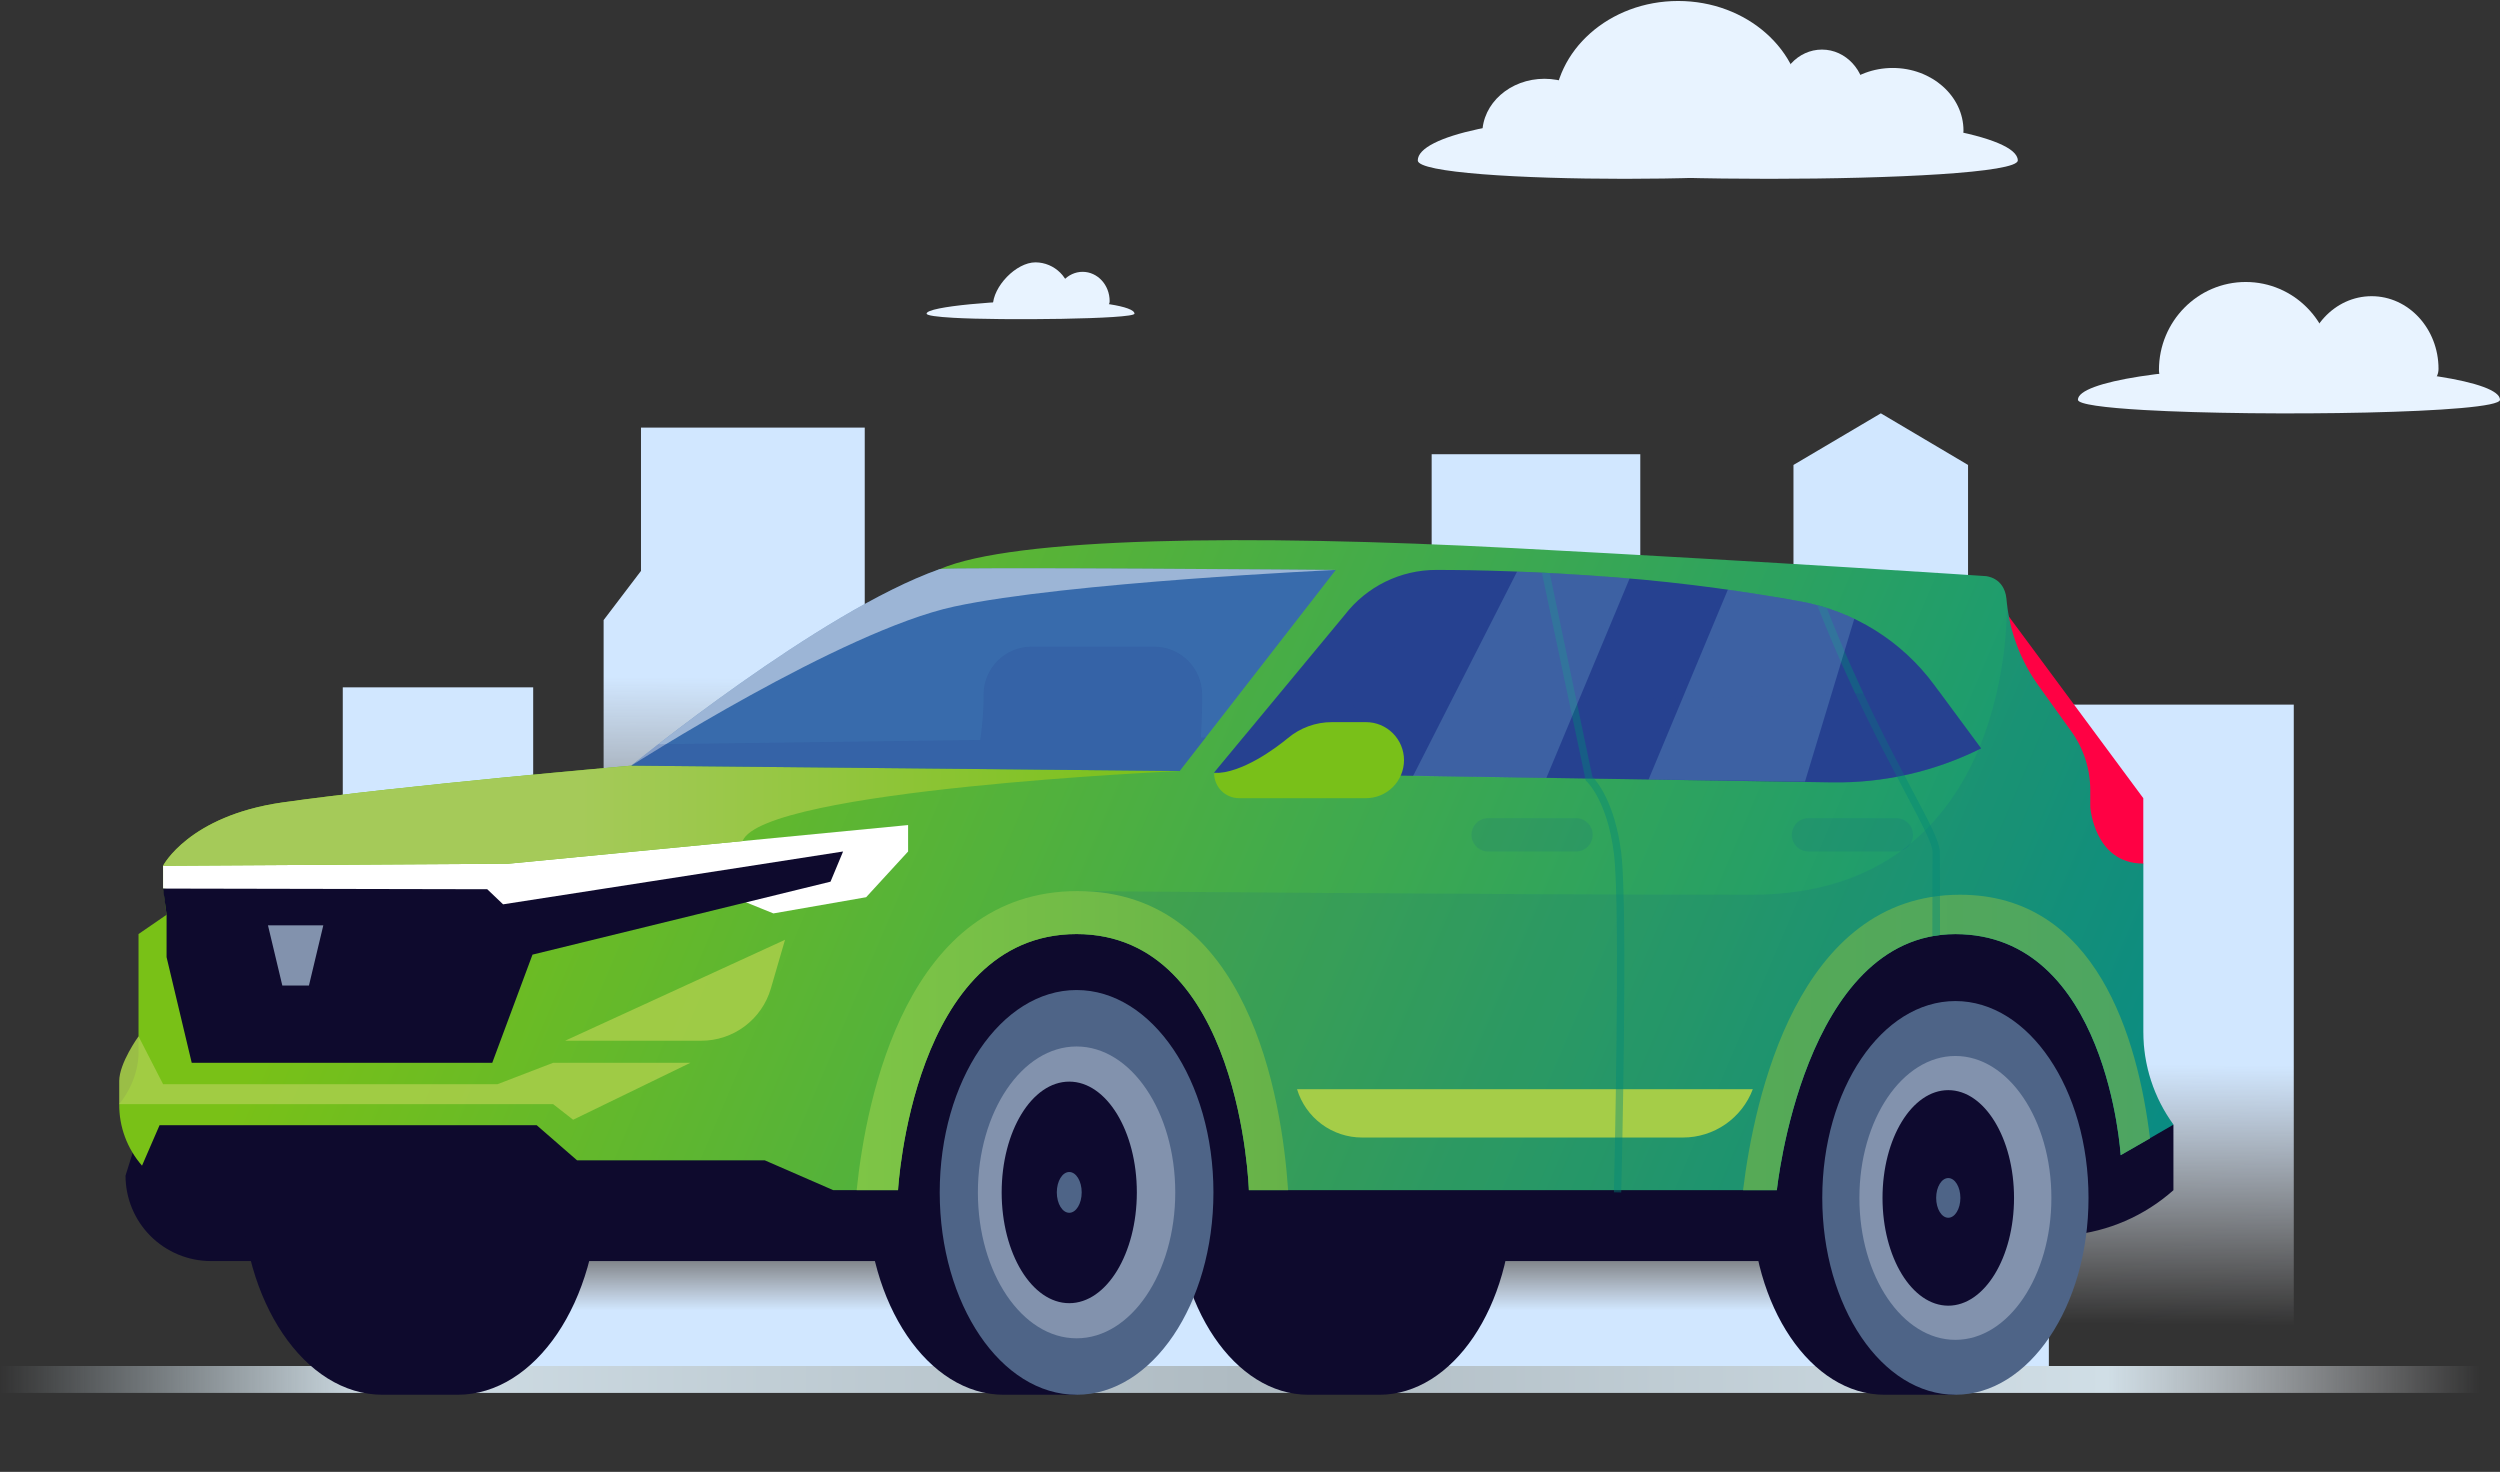 <svg width="338" height="199" viewBox="0 0 338 199" fill="none" xmlns="http://www.w3.org/2000/svg">
<rect x="0" y="0" width="338" height="199" fill="#333333" stroke="none"/>
<path d="M277.004 117.655H71.162V184.683H277.004V117.655Z" fill="url(#paint0_linear_315_670)"/>
<path d="M72.087 92.929H46.343V178.239H72.087V92.929Z" fill="url(#paint1_linear_315_670)"/>
<path d="M310.118 95.265H270.678V198.438H310.118V95.265Z" fill="url(#paint2_linear_315_670)"/>
<path d="M266.079 148.172H242.477V62.861L254.291 55.882L266.079 62.861V148.172Z" fill="url(#paint3_linear_315_670)"/>
<path d="M221.767 61.411H193.56V131.442H221.767V61.411Z" fill="url(#paint4_linear_315_670)"/>
<path d="M116.913 183.518H81.609V83.836L86.662 77.188V57.811H116.913V183.518Z" fill="url(#paint5_linear_315_670)"/>
<path d="M335.231 184.683H0V188.321H335.231V184.683Z" fill="url(#paint6_linear_315_670)"/>
<path d="M203.992 170.496H242.247L279.841 166.999C285.038 166.516 289.946 164.385 293.847 160.916V152.072L288.155 149.292L279.363 124.022H242.247L179.758 143.69L169.708 124.007H132.984L72.412 148.403H20.274L16.97 158.945C16.97 162.008 18.187 164.946 20.353 167.112C22.518 169.278 25.456 170.495 28.518 170.496H203.992Z" fill="#0E0A2D"/>
<path d="M186.484 135.343H176.883C166.942 135.343 158.882 147.258 158.882 161.957C158.882 176.657 166.942 188.571 176.883 188.571H186.484C196.423 188.571 204.482 176.654 204.482 161.957C204.482 147.26 196.423 135.343 186.484 135.343Z" fill="#0E0A2D"/>
<path d="M61.865 132.212H51.714C41.188 132.212 32.657 144.83 32.657 160.391C32.657 175.952 41.181 188.571 51.714 188.571H61.865C72.39 188.571 80.924 175.954 80.924 160.391C80.924 144.827 72.39 132.212 61.865 132.212Z" fill="#0E0A2D"/>
<path d="M154.201 161.212C154.201 151.46 150.747 142.907 145.553 138.06V133.853H135.7C125.48 133.853 117.196 146.101 117.196 161.212C117.196 176.323 125.48 188.572 135.7 188.572H145.553V184.362C150.747 179.517 154.201 170.956 154.201 161.212Z" fill="#0E0A2D"/>
<path d="M145.553 188.572C155.773 188.572 164.057 176.322 164.057 161.212C164.057 146.102 155.773 133.853 145.553 133.853C135.334 133.853 127.05 146.102 127.05 161.212C127.05 176.322 135.334 188.572 145.553 188.572Z" fill="#4E6487"/>
<path d="M145.553 180.94C152.922 180.94 158.895 172.107 158.895 161.212C158.895 150.316 152.922 141.484 145.553 141.484C138.184 141.484 132.211 150.316 132.211 161.212C132.211 172.107 138.184 180.94 145.553 180.94Z" fill="#8292AD"/>
<path d="M144.563 176.19C149.61 176.19 153.701 169.484 153.701 161.212C153.701 152.94 149.61 146.235 144.563 146.235C139.516 146.235 135.425 152.94 135.425 161.212C135.425 169.484 139.516 176.19 144.563 176.19Z" fill="#0E0A2F"/>
<path d="M144.562 163.969C145.492 163.969 146.245 162.735 146.245 161.212C146.245 159.689 145.492 158.455 144.562 158.455C143.633 158.455 142.88 159.689 142.88 161.212C142.88 162.735 143.633 163.969 144.562 163.969Z" fill="#4E6487"/>
<path d="M272.782 161.957C272.782 152.471 269.422 144.15 264.369 139.437V135.343H254.784C244.842 135.343 236.783 147.258 236.783 161.957C236.783 176.657 244.842 188.571 254.784 188.571H264.369V184.475C269.422 179.762 272.782 171.444 272.782 161.957Z" fill="#0E0A2D"/>
<path d="M264.369 188.571C274.309 188.571 282.367 176.656 282.367 161.957C282.367 147.259 274.309 135.343 264.369 135.343C254.429 135.343 246.371 147.259 246.371 161.957C246.371 176.656 254.429 188.571 264.369 188.571Z" fill="#4E6487"/>
<path d="M264.369 181.147C271.537 181.147 277.347 172.556 277.347 161.957C277.347 151.359 271.537 142.768 264.369 142.768C257.201 142.768 251.391 151.359 251.391 161.957C251.391 172.556 257.201 181.147 264.369 181.147Z" fill="#8292AD"/>
<path d="M263.407 176.528C268.317 176.528 272.297 170.004 272.297 161.957C272.297 153.91 268.317 147.387 263.407 147.387C258.497 147.387 254.516 153.91 254.516 161.957C254.516 170.004 258.497 176.528 263.407 176.528Z" fill="#0E0A2F"/>
<path d="M263.407 164.641C264.311 164.641 265.044 163.44 265.044 161.958C265.044 160.475 264.311 159.274 263.407 159.274C262.502 159.274 261.77 160.475 261.77 161.958C261.77 163.44 262.502 164.641 263.407 164.641Z" fill="#4E6487"/>
<path d="M272.782 118.325L287.676 120.475L289.773 116.773V107.914L269.733 80.832L270.322 96.211L272.782 118.325Z" fill="#FF0144"/>
<path d="M286.713 156.173C286.713 156.173 284.944 126.284 264.369 126.284C243.794 126.284 240.231 160.904 240.231 160.904H168.847C168.847 160.904 167.793 126.284 145.553 126.284C123.313 126.284 121.415 160.904 121.415 160.904H112.641L103.392 156.873H78.016L72.562 152.128H21.573L19.201 157.596C17.191 155.294 16.094 152.336 16.119 149.28C18.966 145.742 18.728 142.179 18.728 142.179V126.284L22.518 123.676L22.043 119.633V117.053C22.043 117.053 25.517 110.309 38.174 108.494C53.99 106.238 85.368 103.514 85.368 103.514C85.368 103.514 111.297 83.74 127.054 76.948C137.062 72.632 168.488 72.202 204.487 74.1C240.487 75.998 268.457 77.89 268.457 77.89C268.457 77.89 270.955 78.019 271.269 80.923C271.286 81.087 271.304 81.254 271.319 81.428C271.734 85.485 273.206 89.362 275.586 92.673L280.053 98.902C281.711 101.215 282.602 103.989 282.602 106.834V109.109C282.602 109.109 283.123 116.76 289.777 116.76V139.536C289.778 144.032 291.205 148.413 293.852 152.047L286.713 156.173Z" fill="url(#paint7_linear_315_670)"/>
<g style="mix-blend-mode:multiply" opacity="0.14">
<path d="M236.783 120.968C200.786 120.968 145.695 120.462 145.695 120.462V126.274C167.806 126.408 168.857 160.894 168.857 160.894H240.232C240.232 160.894 243.789 126.274 264.369 126.274C284.95 126.274 286.713 156.163 286.713 156.163L293.848 152.052C291.206 148.42 289.782 144.043 289.783 139.551V116.775C283.128 116.775 282.608 109.124 282.608 109.124V106.85C282.607 104.004 281.716 101.23 280.058 98.917L275.592 92.688C273.211 89.377 271.74 85.5 271.325 81.443C271.325 81.443 272.782 120.968 236.783 120.968Z" fill="#0C5B8C"/>
</g>
<path d="M145.694 120.473C122.575 120.473 117.11 148.497 115.822 160.904H121.415C121.415 160.904 123.313 126.285 145.553 126.285C167.793 126.285 168.847 160.904 168.847 160.904H174.152C173.313 148.497 168.816 120.473 145.694 120.473Z" fill="url(#paint8_linear_315_670)"/>
<path d="M264.998 120.968C242.99 120.968 237.164 148.598 235.661 160.917H240.231C240.231 160.917 243.789 126.297 264.369 126.297C284.949 126.297 286.713 156.186 286.713 156.186L290.682 153.912C289.025 140.35 283.434 120.968 264.998 120.968Z" fill="url(#paint9_linear_315_670)"/>
<path d="M267.842 101.179C261.588 104.307 254.672 105.884 247.679 105.775L164.137 104.461L181.84 83.098C183.297 81.217 185.166 79.694 187.302 78.646C189.439 77.598 191.787 77.053 194.166 77.054C199.725 77.054 208.075 77.248 218.539 78.064C228.081 78.797 236.838 80.119 243.369 81.294C250.635 82.606 257.124 86.651 261.504 92.597L267.842 101.179Z" fill="#264190"/>
<path d="M97.69 120.707L104.559 123.494L117.101 121.304L122.775 115.123V111.547L68.722 116.773L22.048 117.053V120.136L62.764 124.571L72.413 125.104L97.69 120.707Z" fill="white"/>
<path d="M113.985 115.122L112.285 119.203L71.993 129.066L66.554 143.689H25.921L22.521 129.407L22.523 123.676L22.048 120.136L65.874 120.224L68.017 122.266L113.985 115.122Z" fill="#0E0A2D"/>
<g style="mix-blend-mode:soft-light">
<path d="M175.36 147.261H236.98C236.256 149.18 234.965 150.834 233.278 152.001C231.592 153.168 229.589 153.793 227.538 153.793H184.149C182.177 153.793 180.257 153.157 178.674 151.981C177.091 150.804 175.929 149.149 175.36 147.261Z" fill="#A5CD48"/>
</g>
<g style="mix-blend-mode:multiply" opacity="0.14">
<path d="M213.077 110.612H201.2C199.954 110.612 198.944 111.622 198.944 112.868C198.944 114.115 199.954 115.125 201.2 115.125H213.077C214.323 115.125 215.333 114.115 215.333 112.868C215.333 111.622 214.323 110.612 213.077 110.612Z" fill="#0C5B8C"/>
</g>
<g style="mix-blend-mode:multiply" opacity="0.14">
<path d="M256.38 110.612H244.504C243.258 110.612 242.248 111.622 242.248 112.868C242.248 114.115 243.258 115.125 244.504 115.125H256.38C257.626 115.125 258.637 114.115 258.637 112.868C258.637 111.622 257.626 110.612 256.38 110.612Z" fill="#0C5B8C"/>
</g>
<path opacity="0.9" d="M106.135 127.06L76.404 140.706H94.82C96.942 140.705 99.007 140.014 100.703 138.738C102.399 137.462 103.635 135.669 104.225 133.63L106.135 127.06Z" fill="#A5CD48"/>
<path opacity="0.9" d="M74.783 143.69H93.342L77.486 151.39L74.783 149.28H16.119V146.157C16.119 143.718 18.729 140.112 18.729 140.112L22.049 146.581H67.272L74.783 143.69Z" fill="#A5CD48"/>
<g style="mix-blend-mode:multiply" opacity="0.4">
<path d="M262.292 126.408L261.254 126.565L261.277 115.122C261.277 114.112 259.794 111.312 257.74 107.433C254.764 101.81 250.039 92.951 245.686 81.814L246.975 82.181C251.307 93.264 255.645 101.368 258.611 106.973C260.885 111.269 262.262 113.869 262.262 115.122L262.292 126.408Z" fill="#008677"/>
</g>
<path d="M85.368 103.514C85.368 103.514 53.99 106.238 38.175 108.494C25.517 110.309 22.048 117.053 22.048 117.053L68.719 116.775L100.401 113.71C103.114 106.713 159.487 104.244 159.487 104.244L85.368 103.514Z" fill="url(#paint10_linear_315_670)"/>
<path d="M180.597 77.054C180.597 77.054 127.979 76.62 127.037 76.948C110.855 82.639 85.351 103.514 85.351 103.514L159.486 104.244L180.597 77.054Z" fill="#386BAC"/>
<g style="mix-blend-mode:soft-light" opacity="0.5">
<path d="M180.597 77.054C180.597 77.054 127.979 76.62 127.037 76.948C110.855 82.639 85.351 103.514 85.351 103.514C85.351 103.514 113.788 85.292 128.997 82.007C144.207 78.722 180.597 77.054 180.597 77.054Z" fill="white"/>
</g>
<path d="M41.77 133.241H38.169L36.229 125.104H43.712L41.77 133.241Z" fill="#8292AD"/>
<g style="mix-blend-mode:multiply" opacity="0.3">
<path d="M262.149 93.459L212.173 94.768C211.377 90.517 209.67 87.439 206.09 87.439H189.506C187.787 87.44 186.139 88.124 184.924 89.34C183.708 90.555 183.026 92.204 183.026 93.924V94.934C183.027 96.314 183.469 97.656 184.289 98.765L168.481 99.233L164.141 104.469L247.682 105.783C254.675 105.891 261.591 104.315 267.846 101.186L262.149 93.459Z" fill="#264190"/>
</g>
<g style="mix-blend-mode:multiply" opacity="0.2">
<path d="M162.359 99.723C162.359 99.723 162.529 96.827 162.529 94.922V93.911C162.529 93.06 162.362 92.216 162.036 91.43C161.711 90.643 161.233 89.928 160.631 89.326C160.03 88.724 159.315 88.246 158.529 87.92C157.742 87.594 156.9 87.427 156.048 87.427H139.46C138.608 87.427 137.766 87.594 136.979 87.92C136.193 88.246 135.478 88.724 134.877 89.326C134.275 89.928 133.797 90.643 133.472 91.43C133.146 92.216 132.979 93.06 132.979 93.911V94.922C132.93 96.634 132.779 98.342 132.53 100.036L89.019 100.618L85.369 103.513L159.487 104.244L163.024 99.695L162.359 99.723Z" fill="#264190"/>
</g>
<g style="mix-blend-mode:multiply" opacity="0.4">
<path d="M219.189 161.222L218.204 161.2C218.204 160.815 219.133 122.815 218.204 115.403C217.302 108.191 214.538 105.662 214.51 105.637L214.389 105.528L214.353 105.366L208.457 77.42L209.525 77.474L215.291 105.017C215.887 105.619 218.322 108.454 219.186 115.282C220.121 122.764 219.229 159.656 219.189 161.222Z" fill="#008677"/>
</g>
<g style="mix-blend-mode:soft-light" opacity="0.3">
<path d="M222.887 105.384L244.036 105.677L250.701 83.659C248.375 82.544 245.911 81.745 243.374 81.284C240.509 80.779 237.212 80.225 233.609 79.715L222.887 105.384Z" fill="#72ABCF"/>
</g>
<g style="mix-blend-mode:soft-light" opacity="0.3">
<path d="M205.109 77.276L191.042 104.923L209.071 105.176L220.328 78.206C219.737 78.155 219.141 78.107 218.54 78.062C213.558 77.67 209.061 77.427 205.109 77.276Z" fill="#72ABCF"/>
</g>
<path d="M167.523 107.913H184.683C186.046 107.913 187.353 107.372 188.316 106.408C189.28 105.444 189.822 104.136 189.822 102.773C189.822 101.41 189.28 100.103 188.316 99.139C187.353 98.175 186.046 97.633 184.683 97.633H180.102C177.901 97.624 175.769 98.4 174.089 99.822C172.515 101.113 167.983 104.54 164.15 104.54C164.15 105.434 164.506 106.292 165.138 106.925C165.771 107.558 166.629 107.913 167.523 107.913Z" fill="#79C019"/>
<path d="M191.683 21.691C191.683 18.375 204.209 15.689 219.661 15.689C235.113 15.689 247.641 18.375 247.641 21.691C247.641 25.006 191.683 25.006 191.683 21.691Z" fill="#E8F3FF"/>
<path d="M205.569 21.691C205.569 18.375 220.619 15.689 239.186 15.689C257.752 15.689 272.805 18.375 272.805 21.691C272.805 25.006 205.569 25.006 205.569 21.691Z" fill="#E8F3FF"/>
<path d="M210.089 15.009C210.089 6.794 217.61 0.133 226.887 0.133C236.164 0.133 243.688 6.794 243.688 15.009C243.688 23.224 210.089 23.227 210.089 15.009Z" fill="#E8F3FF"/>
<path d="M246.328 17.662C246.328 12.982 250.623 9.189 255.895 9.189C261.168 9.189 265.463 12.98 265.463 17.662C265.463 22.345 246.328 22.342 246.328 17.662Z" fill="#E8F3FF"/>
<path d="M200.405 18.089C200.405 13.983 204.167 10.652 208.805 10.652C213.444 10.652 217.206 13.983 217.206 18.089C217.206 22.195 200.405 22.198 200.405 18.089Z" fill="#E8F3FF"/>
<path d="M240.464 13.056C240.464 9.543 243.086 6.703 246.328 6.703C249.569 6.703 252.181 9.551 252.181 13.063C252.181 14.552 250.077 19.184 247.652 19.411C244.35 19.709 240.464 15.078 240.464 13.056Z" fill="#E8F3FF"/>
<path d="M338 54.047C338 51.586 325.224 49.592 309.466 49.592C293.709 49.592 280.935 51.586 280.935 54.047C280.935 54.661 284.5 55.124 289.851 55.432C305.899 56.355 338 55.892 338 54.047Z" fill="#E8F3FF"/>
<path d="M291.89 50.019C291.89 43.449 297.142 38.125 303.625 38.125C310.108 38.125 315.363 43.449 315.363 50.019C315.363 56.59 291.89 56.59 291.89 50.019Z" fill="#E8F3FF"/>
<path d="M311.593 49.873C311.593 44.445 315.636 40.045 320.641 40.045C325.645 40.045 329.688 44.445 329.688 49.873C329.688 55.301 311.593 55.301 311.593 49.873Z" fill="#E8F3FF"/>
<path d="M153.383 42.406C153.383 41.413 148.221 40.607 141.857 40.607C135.493 40.607 125.276 41.413 125.276 42.406C125.276 42.659 126.716 42.841 128.879 42.965C135.362 43.344 153.383 43.152 153.383 42.406Z" fill="#E8F3FF"/>
<path d="M134.228 41.398C134.228 38.742 137.383 35.47 140 35.47C141.266 35.478 142.475 35.989 143.365 36.889C144.254 37.789 144.749 39.006 144.743 40.271C144.743 42.929 134.228 44.051 134.228 41.398Z" fill="#E8F3FF"/>
<path d="M142.716 40.721C142.716 38.527 144.353 36.751 146.369 36.751C148.385 36.751 150.025 38.52 150.025 40.721C150.025 42.922 142.716 42.914 142.716 40.721Z" fill="#E8F3FF"/>
<defs>
<linearGradient id="paint0_linear_315_670" x1="174.082" y1="177.185" x2="174.082" y2="98.617" gradientUnits="userSpaceOnUse">
<stop stop-color="#D1E7FF"/>
<stop offset="0.15" stop-color="#FBFBFF" stop-opacity="0"/>
</linearGradient>
<linearGradient id="paint1_linear_315_670" x1="59.543" y1="99.062" x2="58.975" y2="162.165" gradientUnits="userSpaceOnUse">
<stop offset="0.54" stop-color="#D1E7FF"/>
<stop offset="1" stop-color="#FBFBFF" stop-opacity="0"/>
</linearGradient>
<linearGradient id="paint2_linear_315_670" x1="290.796" y1="102.651" x2="290.108" y2="179.021" gradientUnits="userSpaceOnUse">
<stop offset="0.54" stop-color="#D1E7FF"/>
<stop offset="1" stop-color="#FBFBFF" stop-opacity="0"/>
</linearGradient>
<linearGradient id="paint3_linear_315_670" x1="254.665" y1="62.631" x2="254.05" y2="130.789" gradientUnits="userSpaceOnUse">
<stop offset="0.54" stop-color="#D1E7FF"/>
<stop offset="1" stop-color="#FBFBFF" stop-opacity="0"/>
</linearGradient>
<linearGradient id="paint4_linear_315_670" x1="207.933" y1="66.418" x2="207.465" y2="118.266" gradientUnits="userSpaceOnUse">
<stop offset="0.54" stop-color="#D1E7FF"/>
<stop offset="1" stop-color="#FBFBFF" stop-opacity="0"/>
</linearGradient>
<linearGradient id="paint5_linear_315_670" x1="100.092" y1="41.502" x2="99.256" y2="134.383" gradientUnits="userSpaceOnUse">
<stop offset="0.54" stop-color="#D1E7FF"/>
<stop offset="1" stop-color="#FBFBFF" stop-opacity="0"/>
</linearGradient>
<linearGradient id="paint6_linear_315_670" x1="0" y1="186.502" x2="335.231" y2="186.502" gradientUnits="userSpaceOnUse">
<stop stop-color="#D0DEE6" stop-opacity="0"/>
<stop offset="0.15" stop-color="#D0DEE6"/>
<stop offset="0.5" stop-color="#AFBBC2"/>
<stop offset="0.85" stop-color="#D0DEE6"/>
<stop offset="1" stop-color="#FBFBFF" stop-opacity="0"/>
</linearGradient>
<linearGradient id="paint7_linear_315_670" x1="59.854" y1="81.896" x2="285.77" y2="178.099" gradientUnits="userSpaceOnUse">
<stop stop-color="#79C117"/>
<stop offset="1" stop-color="#079383"/>
</linearGradient>
<linearGradient id="paint8_linear_315_670" x1="115.822" y1="140.696" x2="174.152" y2="140.696" gradientUnits="userSpaceOnUse">
<stop stop-color="#7EC546"/>
<stop offset="1" stop-color="#66B249"/>
</linearGradient>
<linearGradient id="paint9_linear_315_670" x1="235.661" y1="140.941" x2="290.682" y2="140.941" gradientUnits="userSpaceOnUse">
<stop stop-color="#56AA56"/>
<stop offset="1" stop-color="#4DA562"/>
</linearGradient>
<linearGradient id="paint10_linear_315_670" x1="22.048" y1="110.283" x2="159.487" y2="110.283" gradientUnits="userSpaceOnUse">
<stop offset="0.41" stop-color="#A5CA59"/>
<stop offset="1" stop-color="#79C019"/>
</linearGradient>
</defs>
</svg>
